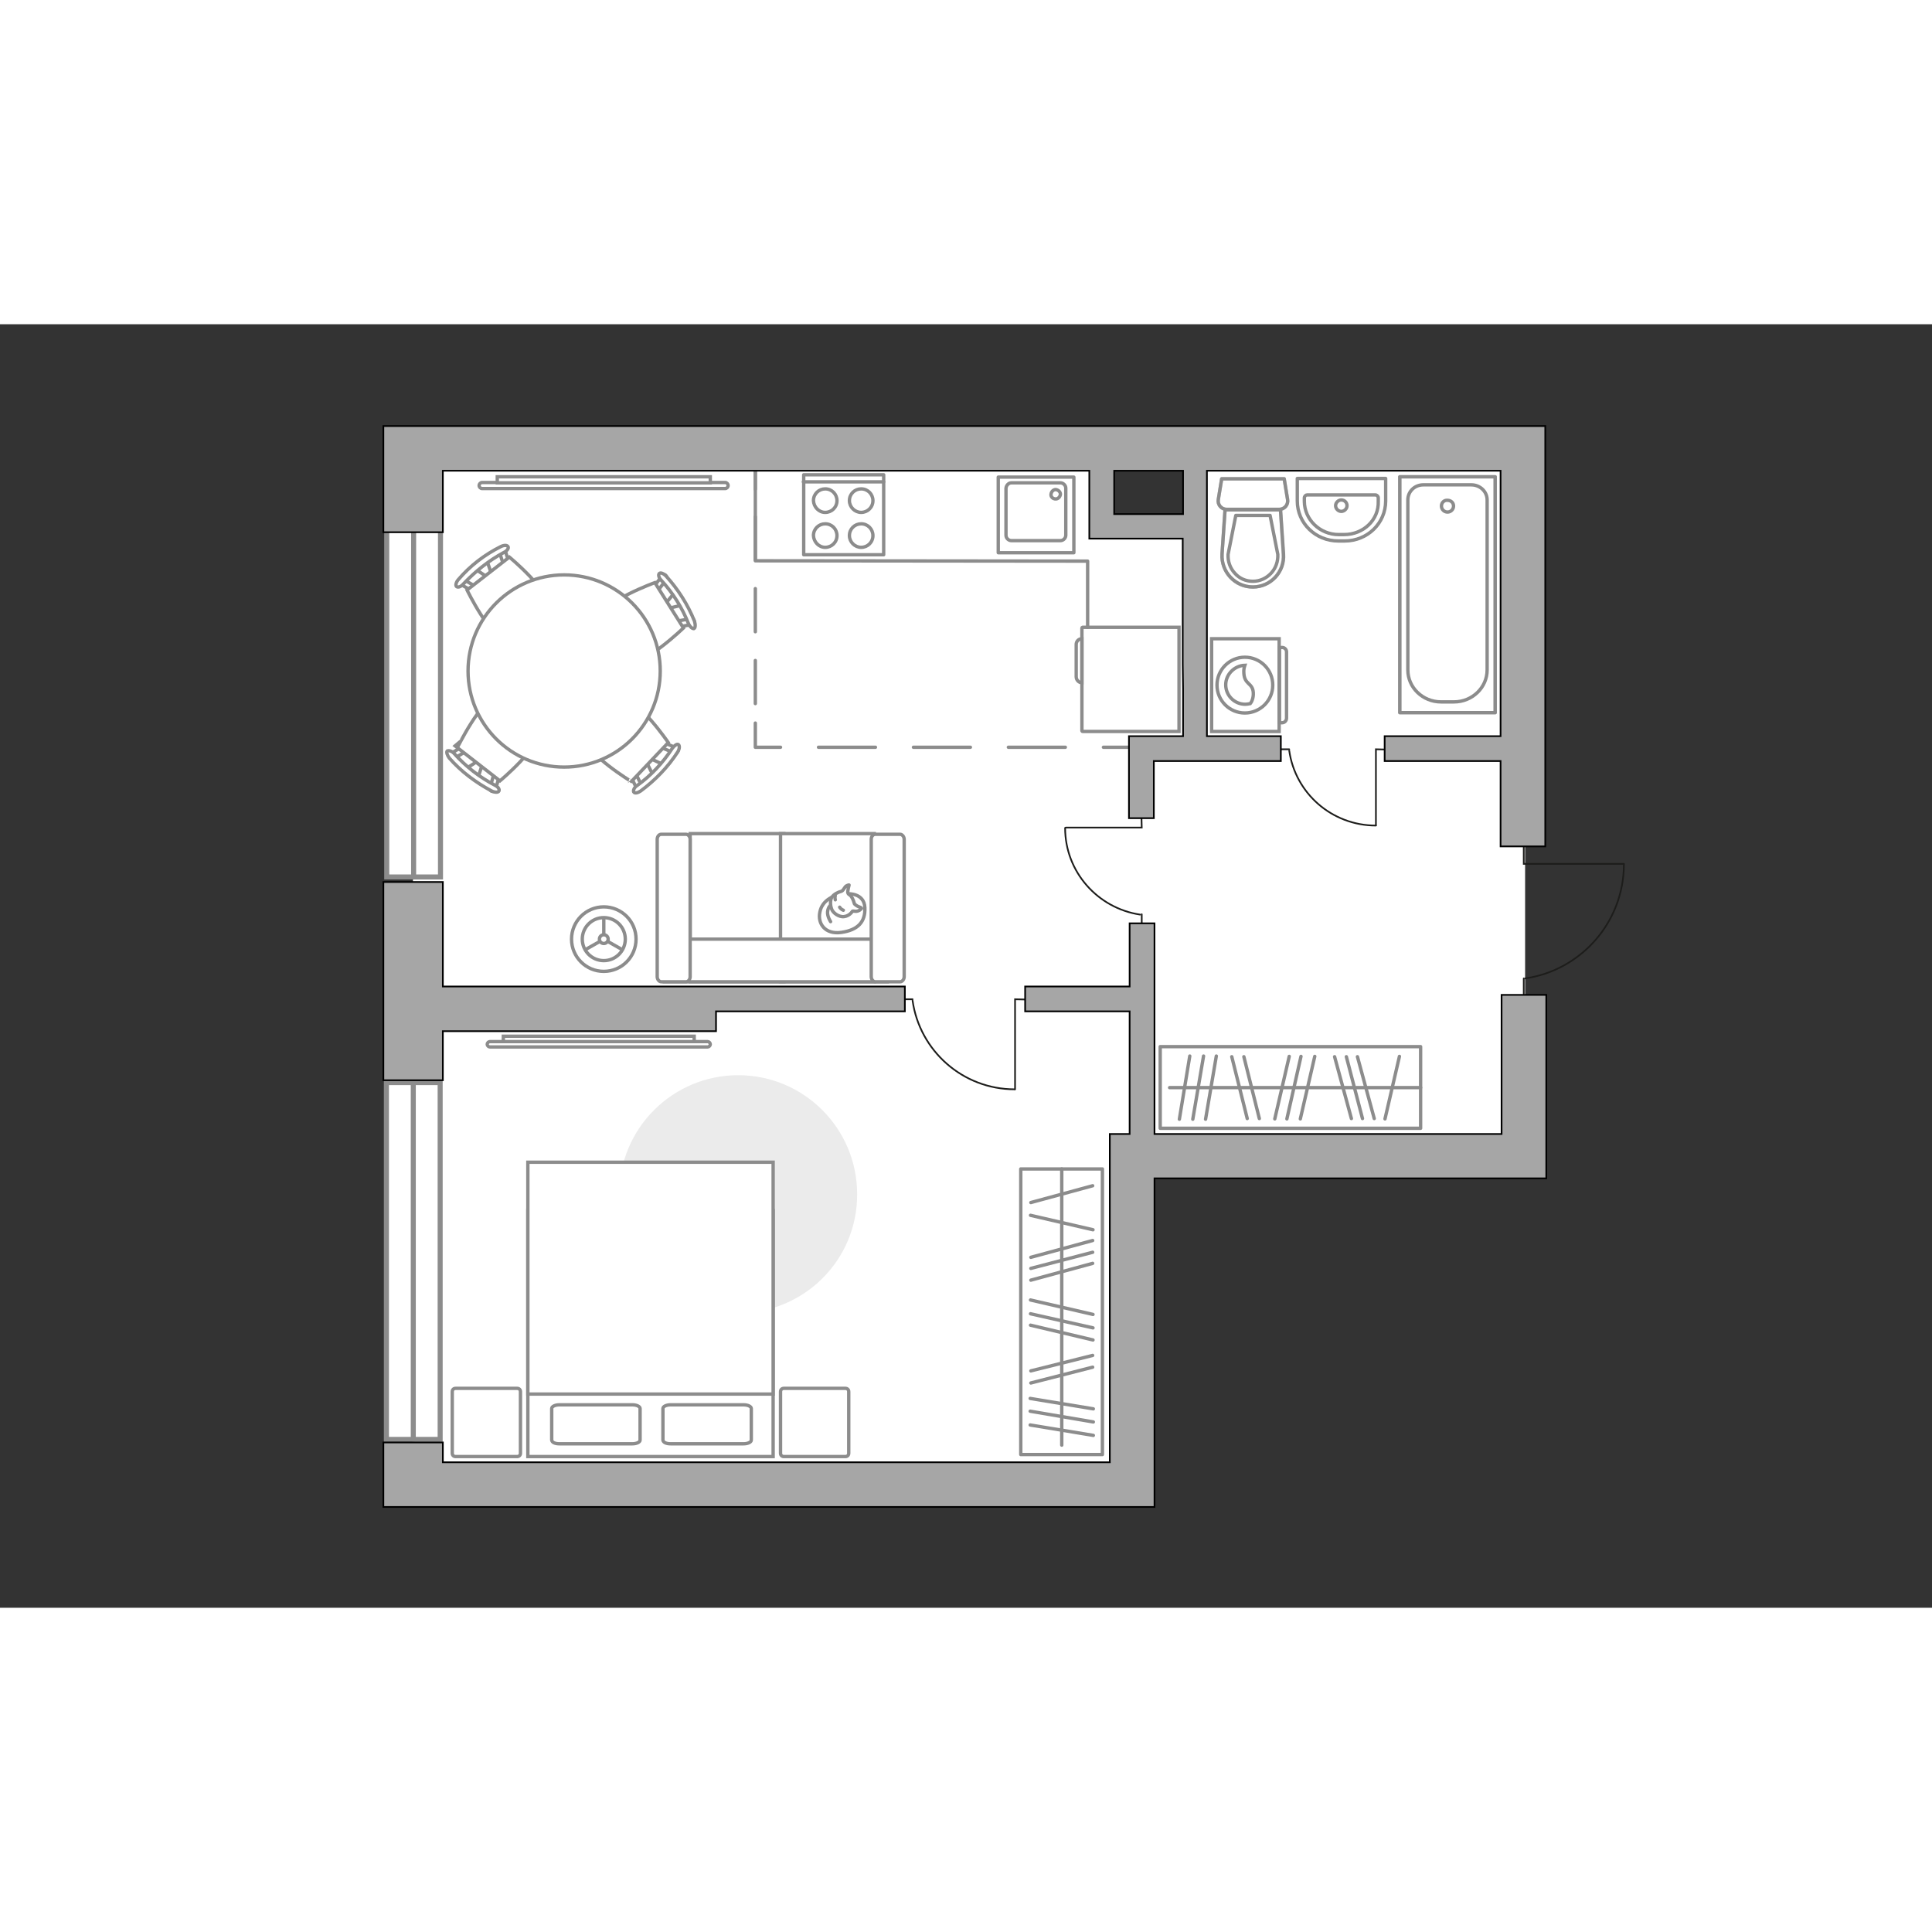 <?xml version="1.0" encoding="utf-8"?>
<!-- Generator: Adobe Illustrator 25.1.0, SVG Export Plug-In . SVG Version: 6.00 Build 0)  -->
<svg version="1.1" id="Слой_1" xmlns="http://www.w3.org/2000/svg" xmlns:xlink="http://www.w3.org/1999/xlink" x="0px" y="0px"
	 viewBox="0 0 575 382" style="enable-background:new 0 0 575 382;" xml:space="preserve" width="200" height="200">
<rect x="0" y="0" width="575" height="382" fill="#333333" stroke="none"/>
<style type="text/css">
	.st0{fill:#FFFFFF;}
	.st1{fill:#FFFFFF;stroke:#8C8C8C;stroke-width:1.5;stroke-linecap:round;stroke-miterlimit:10;}
	.st2{fill:none;stroke:#8C8C8C;stroke-width:1.5;stroke-linecap:round;stroke-miterlimit:10;}
	.st3{fill:#EBEBEB;}
	.st4{fill:#FFFFFF;stroke:#8C8C8C;stroke-miterlimit:10;}
	.st5{fill:none;stroke:#8C8C8C;stroke-linecap:round;stroke-linejoin:round;stroke-miterlimit:10;}
	.st6{fill:#FFFFFF;stroke:#8C8C8C;stroke-linecap:round;stroke-linejoin:round;stroke-miterlimit:10;}
	.st7{fill:none;stroke:#1D1D1B;stroke-width:0.5;stroke-linecap:round;stroke-miterlimit:22.926;}
	.st8{fill-rule:evenodd;clip-rule:evenodd;fill:#FFFFFF;fill-opacity:0.1;stroke:#8C8C8C;stroke-miterlimit:10;}
	.st9{fill:none;stroke:#8C8C8C;stroke-miterlimit:10;}
	
		.st10{opacity:0.5;fill:none;stroke:#8C8C8C;stroke-linecap:round;stroke-linejoin:round;stroke-miterlimit:10;enable-background:new    ;}
	.st11{opacity:0.5;}
	.st12{fill:none;stroke:#8C8C8C;stroke-linecap:round;stroke-linejoin:round;stroke-miterlimit:10;}
	.st13{fill:none;stroke:#8C8C8C;stroke-linecap:round;stroke-linejoin:round;}
	.st14{fill:none;stroke:#8C8C8C;stroke-linecap:round;stroke-linejoin:round;stroke-dasharray:12.831,8.554;}
	.st15{fill:none;stroke:#8C8C8C;stroke-linecap:round;stroke-linejoin:round;stroke-dasharray:16.954,11.303;}
	.st16{fill:#A6A6A6;stroke:#000000;stroke-width:0.5;stroke-miterlimit:10;}
</style>
<path id="bg" class="st0" d="M122.9,35.8v310.8l214-1.2l1.3-100.5h115.7V35.8H122.9z M356,61.4h-29.8V40.1H356V61.4z"/>
<g id="windows_1_">
	<g>
		<rect x="115.1" y="58.3" class="st1" width="16" height="106.2"/>
		<line class="st2" x1="123.1" y1="164.5" x2="123.1" y2="58.3"/>
	</g>
	<g>
		<rect x="115" y="225.7" class="st1" width="16" height="106.2"/>
		<line class="st2" x1="123" y1="331.9" x2="123" y2="225.7"/>
	</g>
</g>
<g id="furniture_2_">
	<path id="Vector_1_" class="st3" d="M219.7,294.3c-19.6,0-35.4-15.9-35.4-35.4c0-19.6,15.9-35.4,35.4-35.4
		c19.6,0,35.4,15.9,35.4,35.4C255.2,278.5,239.3,294.3,219.7,294.3z"/>
	<g>
		<g id="Group_2_7_">
			<g id="Group_3_7_">
				<path id="Vector_10_7_" class="st4" d="M194.3,134.1l-2.1-4.2l0.8-0.9l4.3,2L194.3,134.1z"/>
			</g>
			<g id="Group_4_7_">
				<path id="Vector_11_7_" class="st4" d="M197,125c0.2-0.3,0.7-0.4,1-0.3l3.6,1.5c0.4,0.2,0.4,0.6,0.1,1s-0.8,0.6-1,0.4l-3.6-1.5
					C196.7,125.9,196.7,125.5,197,125C197,125.1,197,125.1,197,125z"/>
			</g>
			<g id="Group_5_7_">
				<path id="Vector_12_7_" class="st4" d="M188.3,134.1c0-0.1,0-0.1,0.2-0.1c0.4-0.3,0.9-0.3,0.9,0.1l1.7,3.5
					c0.2,0.4,0,0.9-0.5,1.1c-0.4,0.3-0.9,0.3-0.9-0.1l-1.7-3.5C188,134.9,188,134.5,188.3,134.1z"/>
			</g>
			<path id="Vector_13_7_" class="st4" d="M174.3,123.2c-0.1-4,7-11.5,11-11.6c4.7-0.1,13.6,12.9,13.6,12.9l-11,11.6
				C187.9,136.1,174.4,127.9,174.3,123.2z"/>
			<path id="Vector_14_7_" class="st4" d="M189.6,137.3c4.2-3,7.7-6.8,10.5-11.1c0.6-0.8,1.4-1.4,1.8-1.1c0.4,0.3,0.4,1.2-0.2,2.2
				c-2.9,4.5-6.7,8.4-11,11.6c-0.9,0.6-1.8,0.8-2.1,0.3C188.4,138.7,188.8,137.8,189.6,137.3z"/>
		</g>
		<g id="Group_2_19_">
			<g id="Group_3_19_">
				<path id="Vector_10_19_" class="st4" d="M144.9,70.3l1.5,4.4l-1,0.8l-3.9-2.6L144.9,70.3z"/>
			</g>
			<g id="Group_4_19_">
				<path id="Vector_11_19_" class="st4" d="M140.9,78.9c-0.3,0.3-0.8,0.3-0.9,0.2l-3.4-2c-0.3-0.2-0.3-0.7,0-1
					c0.4-0.4,0.9-0.5,1.1-0.3l3.4,2c0.3,0.2,0.3,0.7,0,1C141,78.9,141,78.9,140.9,78.9z"/>
			</g>
			<g id="Group_5_19_">
				<path id="Vector_12_19_" class="st4" d="M150.9,71.2c0,0.1-0.1,0.1-0.2,0.1c-0.4,0.3-0.8,0.2-1-0.2l-1.2-3.7
					c-0.1-0.4,0.1-0.8,0.6-1c0.4-0.3,0.8-0.2,1,0.2l1.2,3.7C151.4,70.5,151.3,70.9,150.9,71.2z"/>
			</g>
			<path id="Vector_13_19_" class="st4" d="M163.1,84.1c-0.5,4-8.7,10.4-12.6,9.8c-4.6-0.6-11.5-14.8-11.5-14.8l12.6-9.8
				C151.6,69.3,163.8,79.4,163.1,84.1z"/>
			<path id="Vector_14_19_" class="st4" d="M150,67.9c-4.5,2.4-8.6,5.7-12.1,9.4c-0.7,0.8-1.5,1.1-2,0.8c-0.4-0.3-0.2-1.3,0.5-2.1
				c3.5-4.1,7.8-7.4,12.6-9.8c1-0.5,1.9-0.5,2.2,0C151.5,66.6,150.9,67.5,150,67.9z"/>
		</g>
		<g id="Group_2_17_">
			<g id="Group_3_17_">
				<path id="Vector_10_17_" class="st4" d="M138.8,132.2l4-2.6l1,0.7l-1.5,4.5L138.8,132.2z"/>
			</g>
			<g id="Group_4_17_">
				<path id="Vector_11_17_" class="st4" d="M148.2,134c0.3,0.2,0.5,0.6,0.3,0.9l-1.1,3.8c-0.2,0.4-0.5,0.4-1,0.3s-0.7-0.7-0.6-1
					l1.1-3.8c0.2-0.4,0.5-0.4,1-0.3C148,133.9,148.1,133.9,148.2,134z"/>
			</g>
			<g id="Group_5_17_">
				<path id="Vector_12_17_" class="st4" d="M138.1,126.2c0.1,0,0.1,0,0.1,0.2c0.4,0.4,0.3,0.8,0,1l-3.3,2c-0.3,0.2-0.8,0.1-1.1-0.4
					c-0.4-0.4-0.3-0.8,0-1l3.3-2C137.4,125.9,137.8,125.9,138.1,126.2z"/>
			</g>
			<path id="Vector_13_17_" class="st4" d="M147.6,111.2c4-0.5,12.2,5.9,12.7,9.9c0.6,4.7-11.5,14.8-11.5,14.8l-12.7-9.9
				C136.2,126,143,111.8,147.6,111.2z"/>
			<path id="Vector_14_17_" class="st4" d="M135.2,127.8c3.4,3.8,7.5,7,12.1,9.4c1,0.5,1.4,1.2,1.2,1.7s-1.2,0.5-2.2,0
				c-4.7-2.5-9.1-5.8-12.6-9.8c-0.6-0.8-0.9-1.8-0.6-2.1C133.6,126.8,134.5,127,135.2,127.8z"/>
		</g>
		<g id="Group_2_18_">
			<g id="Group_3_18_">
				<path id="Vector_10_18_" class="st4" d="M203,83.6l-4.7,1.1l-0.7-1l3-3.6L203,83.6z"/>
			</g>
			<g id="Group_4_18_">
				<path id="Vector_11_18_" class="st4" d="M194.8,78.8c-0.2-0.3-0.2-0.7,0-1l2.4-3.1c0.2-0.3,0.7-0.3,1,0.1
					c0.4,0.4,0.4,0.9,0.2,1.1L196,79c-0.2,0.3-0.7,0.3-1-0.1C194.9,78.9,194.9,78.9,194.8,78.8z"/>
			</g>
			<g id="Group_5_18_">
				<path id="Vector_12_18_" class="st4" d="M201.6,89.5c-0.1-0.1-0.1-0.1-0.1-0.2c-0.1-0.5-0.1-0.9,0.3-1l3.9-0.7
					c0.4-0.1,0.8,0.2,0.9,0.7c0.1,0.5,0.1,0.9-0.3,1l-3.9,0.7C202.2,90.1,201.8,89.9,201.6,89.5z"/>
			</g>
			<path id="Vector_13_18_" class="st4" d="M187.5,100.4c-3.9-0.8-9.4-9.7-8.5-13.5c1-4.6,15.9-10,15.9-10l8.5,13.5
				C203.4,90.4,192,101.4,187.5,100.4z"/>
			<path id="Vector_14_18_" class="st4" d="M204.9,89.1c-1.9-4.8-4.7-9.2-8.1-12.9c-0.8-0.8-0.9-1.7-0.6-2c0.4-0.4,1.3,0,2,0.7
				c3.6,4,6.5,8.5,8.5,13.5c0.3,1,0.3,2-0.2,2.2C206,90.6,205.3,90,204.9,89.1z"/>
		</g>
		<g>
			<circle class="st4" cx="167.9" cy="103.2" r="28.6"/>
		</g>
	</g>
	<g>
		<g>
			<path id="Vector_98_4_" class="st4" d="M230.1,263.8h-73V337h73V263.8L230.1,263.8z"/>
			<path id="Vector_99_4_" class="st4" d="M157.1,249.4h73v69h-64.4h-8.6V309V249.4z"/>
			<path id="Vector_100_4_" class="st5" d="M199.6,333.2h21.7c1.3,0,2.3-0.5,2.3-1.1v-9.4c0-0.6-1-1.1-2.3-1.1h-21.7
				c-1.3,0-2.3,0.5-2.3,1.1v9.4C197.4,332.8,198.3,333.2,199.6,333.2z"/>
			<path id="Vector_101_4_" class="st5" d="M166.5,333.2h21.7c1.3,0,2.3-0.5,2.3-1.1v-9.4c0-0.6-1-1.1-2.3-1.1h-21.7
				c-1.3,0-2.3,0.5-2.3,1.1v9.4C164.3,332.8,165.2,333.2,166.5,333.2z"/>
		</g>
		<path id="Vector_5_3_" class="st6" d="M134.6,317.7V336c0,0.6,0.4,1,1,1h18.3c0.6,0,1-0.4,1-1v-18.3c0-0.6-0.4-1-1-1h-18.3
			C135,316.7,134.6,317.1,134.6,317.7z"/>
		<path id="Vector_5_4_" class="st6" d="M232.3,317.7V336c0,0.6,0.4,1,1,1h18.3c0.6,0,1-0.4,1-1v-18.3c0-0.6-0.4-1-1-1h-18.3
			C232.7,316.7,232.3,317.1,232.3,317.7z"/>
	</g>
	<g>
		<path class="st4" d="M215.8,47.1c0.5,0,0.9,0.4,0.9,0.9s-0.4,0.9-0.9,0.9h-72.3c-0.5,0-0.9-0.4-0.9-0.9s0.4-0.9,0.9-0.9H215.8z"/>
		<rect x="148" y="45.4" class="st4" width="63.4" height="1.8"/>
	</g>
	<g>
		<path class="st4" d="M210.6,213.5c0.4,0,0.8,0.4,0.8,0.8c0,0.4-0.4,0.8-0.8,0.8h-64.8c-0.4,0-0.8-0.4-0.8-0.8
			c0-0.4,0.4-0.8,0.8-0.8H210.6z"/>
		<rect x="149.8" y="211.9" class="st4" width="56.8" height="1.6"/>
	</g>
	<g>
		<rect x="345.3" y="215" class="st5" width="77.5" height="24.3"/>
		<line class="st5" x1="351" y1="236.6" x2="354.1" y2="217.8"/>
		<line class="st5" x1="355" y1="236.6" x2="358.2" y2="217.8"/>
		<line class="st5" x1="402.2" y1="236.4" x2="397.2" y2="218"/>
		<line class="st5" x1="405.5" y1="236.4" x2="400.7" y2="218"/>
		<line class="st5" x1="409" y1="236.4" x2="404" y2="218"/>
		<line class="st5" x1="358.8" y1="236.6" x2="362" y2="217.8"/>
		<line class="st5" x1="371.2" y1="236.4" x2="366.6" y2="218"/>
		<line class="st5" x1="374.8" y1="236.4" x2="370.2" y2="218"/>
		<line class="st5" x1="379.4" y1="236.5" x2="383.7" y2="217.9"/>
		<line class="st5" x1="387" y1="236.5" x2="391.3" y2="217.9"/>
		<line class="st5" x1="412.2" y1="236.5" x2="416.5" y2="217.9"/>
		<line class="st5" x1="383" y1="236.5" x2="387.2" y2="217.9"/>
		<line class="st5" x1="348.1" y1="227.2" x2="422.8" y2="227.2"/>
	</g>
	<g>
		<rect x="303.8" y="251.4" class="st5" width="24.3" height="85"/>
		<line class="st5" x1="325.4" y1="330.7" x2="306.6" y2="327.6"/>
		<line class="st5" x1="325.4" y1="326.7" x2="306.6" y2="323.5"/>
		<line class="st5" x1="325.2" y1="279.5" x2="306.8" y2="284.5"/>
		<line class="st5" x1="325.2" y1="276.2" x2="306.8" y2="281"/>
		<line class="st5" x1="325.2" y1="256.4" x2="306.8" y2="261.4"/>
		<line class="st5" x1="325.2" y1="272.7" x2="306.8" y2="277.7"/>
		<line class="st5" x1="325.4" y1="322.8" x2="306.6" y2="319.7"/>
		<line class="st5" x1="325.2" y1="310.4" x2="306.8" y2="315.1"/>
		<line class="st5" x1="325.2" y1="306.9" x2="306.8" y2="311.5"/>
		<line class="st5" x1="325.3" y1="302.3" x2="306.7" y2="297.9"/>
		<line class="st5" x1="325.3" y1="294.7" x2="306.7" y2="290.4"/>
		<line class="st5" x1="325.3" y1="269.5" x2="306.7" y2="265.2"/>
		<line class="st5" x1="325.3" y1="298.7" x2="306.7" y2="294.5"/>
		<line class="st5" x1="316" y1="333.6" x2="316" y2="251.4"/>
	</g>
	<g>
		<polyline class="st7" points="339.7,145.9 339.8,149.8 317.2,149.8 		"/>
		<line class="st7" x1="339.8" y1="175.6" x2="339.8" y2="179.3"/>
		<path class="st7" d="M317,149.9c0,13.1,9.7,23.9,22.3,25.8"/>
	</g>
	<g>
		<polyline class="st7" points="409.5,149.1 409.5,126.5 413.5,126.6 		"/>
		<line class="st7" x1="380.1" y1="126.5" x2="383.7" y2="126.5"/>
		<path class="st7" d="M383.7,126.9c1.8,12.7,12.7,22.3,25.8,22.3"/>
	</g>
	<g>
		<polyline class="st7" points="302.1,227.7 302.1,200.9 306.8,201 		"/>
		<line class="st7" x1="267.4" y1="200.9" x2="271.6" y2="200.9"/>
		<path class="st7" d="M271.6,201.3c2.1,14.9,14.9,26.4,30.4,26.4"/>
	</g>
	<g>
		<g>
			<path class="st4" d="M380.7,121.2V93.6h-20.1v27.6H380.7z"/>
			<path class="st8" d="M382.9,117.2V97.5c0-0.7-0.6-1.3-1.3-1.3h-0.8v22.4h0.8C382.3,118.6,382.9,118,382.9,117.2z"/>
		</g>
		<g>
			<circle class="st4" cx="370.5" cy="107.4" r="8.3"/>
			<path class="st4" d="M373,109.6c-0.2-2.9-2.6-2.3-2.8-5.7c-0.1-1.1,0.1-1.8,0.3-2.4c-3.1,0.1-5.7,2.7-5.7,5.8
				c0,3.2,2.6,5.8,5.8,5.8c0.5,0,1-0.1,1.5-0.2C372.6,112.3,373.1,111.1,373,109.6z"/>
		</g>
	</g>
	<g>
		<circle class="st4" cx="179.7" cy="183" r="9.6"/>
		<circle class="st4" cx="179.7" cy="183" r="6.4"/>
		<circle class="st4" cx="179.7" cy="183" r="1.3"/>
		<path class="st4" d="M179.7,183"/>
		<line class="st9" x1="179.7" y1="181.7" x2="179.7" y2="176.6"/>
		<line class="st9" x1="180.9" y1="183.7" x2="185.3" y2="186.2"/>
		<line class="st9" x1="178.5" y1="183.7" x2="174.1" y2="186.2"/>
	</g>
	<g>
		<path id="Vector_55_5_" class="st4" d="M205.4,195.7h27.9v-44.1h-27.9V195.7z"/>
		<path id="Vector_56_6_" class="st4" d="M232.3,195.7h27.9v-44.1h-27.9L232.3,195.7L232.3,195.7z"/>
		<path id="Vector_57_5_" class="st4" d="M200.4,183l-2.6,12.7h66.3V183H200.4z"/>
		<path id="Vector_58_5_" class="st4" d="M205.4,194.2v-40.9c0-0.8-0.6-1.5-1.2-1.5h-7.4c-0.7,0-1.2,0.7-1.2,1.5v40.9
			c0,0.8,0.6,1.5,1.2,1.5h7.4C204.8,195.7,205.4,195,205.4,194.2z"/>
		<path id="Vector_59_5_" class="st4" d="M269.1,194.2v-40.9c0-0.8-0.6-1.5-1.2-1.5h-7.4c-0.7,0-1.2,0.7-1.2,1.5v40.9
			c0,0.8,0.6,1.5,1.2,1.5h7.4C268.5,195.7,269.1,195,269.1,194.2z"/>
		<g>
			<path class="st6" d="M252.5,169.5c0,0,4.7-0.2,4.9,4.1c0.2,4.3-2.1,6.7-7,7.4s-7.1-2.7-6.4-6
				C244.6,171.7,247.8,169.5,252.5,169.5z"/>
			<path class="st6" d="M254.3,172.5c0,0,0.5,0.6,1.4,0.9c0.9,0.3,0.7,0.5,0.7,0.5s-0.8,1-2,0.8c-0.7-0.1-0.7,0-0.7,0
				s-0.8,1.4-2.5,1.6c-1.6,0.2-3.4-1.2-3.7-2.3c-0.4-1-0.5-2.6,0.1-3.5s1.9-1.5,2.7-1.7s1-1.4,1.7-1.7s0.7-0.2,0.7-0.2
				s-0.6,2.2-0.3,2.5C252.6,169.9,253.5,169.6,254.3,172.5z"/>
			<path class="st6" d="M249.9,173.5c0,0,0.3,0.6,1.1,0.9"/>
			<path class="st6" d="M248.6,171.3c0,0-0.2-0.7,0-1.2"/>
			<path class="st5" d="M247.2,173c0,0-0.7,0.2-0.9,1.9c-0.1,1.4,0.9,2.9,0.9,2.9"/>
		</g>
	</g>
	<g>
		<path id="Vector_8_1_" class="st9" d="M322,90.4V121c0,0.1,0.1,0.2,0.2,0.2h28.7v-31h-28.7C322.1,90.2,322,90.3,322,90.4z"/>
		<path id="Vector_9_1_" class="st9" d="M322,106.7V93.6c-1,0-1.7,0.8-1.7,1.7v9.6C320.3,105.9,321.1,106.7,322,106.7z"/>
	</g>
	<path id="Vector_148_1_" class="st5" d="M224.8,43.6v26.8l98.9,0.1V84v6.2"/>
</g>
<g id="plan">
	<g>
		<g>
			<polyline class="st10" points="445,115.6 445,45.4 416.6,45.4 416.6,115.6 445,115.6 			"/>
			<polyline class="st5" points="445,115.6 445,45.4 416.6,45.4 416.6,115.6 445,115.6 			"/>
			<path class="st5" d="M428.9,112.4h3.8c5.5,0,9.9-4.3,9.9-9.5V52.3c0-2.5-2.1-4.5-4.7-4.5h-14.3c-2.6,0-4.6,2-4.6,4.5v50.6
				C419,108.1,423.4,112.4,428.9,112.4z"/>
			<path class="st5" d="M429,54.1c0,1,0.8,1.8,1.8,1.8s1.8-0.8,1.8-1.8s-0.8-1.7-1.8-1.7C429.8,52.3,429,53.1,429,54.1z"/>
		</g>
	</g>
	<g>
		<g>
			<path class="st5" d="M400,62.6h-1.6c-5.6,0-10.2-4.5-10.2-9.9v-1c0-0.5,0.4-0.9,0.8-0.9h20.3c0.5,0,0.9,0.4,0.9,0.9v1
				C410.4,58.2,405.8,62.6,400,62.6z"/>
			<path class="st5" d="M400.9,54c0,0.9-0.8,1.7-1.7,1.7s-1.7-0.8-1.7-1.7s0.8-1.7,1.7-1.7C400.2,52.3,400.9,53.1,400.9,54z"/>
			<path class="st5" d="M400.2,64.5h-1.9c-6.8,0-12.2-5.3-12.2-11.9v-6.7h26.3v6.7C412.4,59.2,407,64.5,400.2,64.5z"/>
		</g>
	</g>
	<g>
		<g class="st11">
			<path class="st5" d="M365.1,55.1h15.6c1.6,0,2.8-1.4,2.5-3l-1-6.1h-18.6l-1,6.1C362.3,53.7,363.5,55.1,365.1,55.1z"/>
			<path class="st5" d="M381.1,55.2h-16.5l-0.9,13.2c-0.3,5.3,3.8,9.8,9.1,9.8c5.3,0,9.5-4.5,9.1-9.8L381.1,55.2z"/>
		</g>
		<g>
			<path class="st5" d="M365.1,55.1h15.6c1.6,0,2.8-1.4,2.5-3l-1-6.1h-18.6l-1,6.1C362.3,53.7,363.5,55.1,365.1,55.1z"/>
			<path class="st5" d="M372.9,78.2L372.9,78.2c5.3,0,9.5-4.5,9.1-9.8l-0.9-13.2h-16.5l-0.9,13.2C363.4,73.7,367.6,78.2,372.9,78.2z
				"/>
			<path class="st5" d="M378,56.9l2.3,11.6c0.1,2.1-0.6,4.1-2,5.6s-3.3,2.4-5.4,2.4s-4-0.8-5.4-2.4c-1.4-1.5-2.1-3.5-2-5.6l2.3-11.6
				H378z"/>
		</g>
	</g>
	<g>
		<g>
			<rect x="297.1" y="45.5" class="st12" width="22.5" height="22.5"/>
		</g>
		<path class="st5" d="M301,47.2h14.6c0.8,0,1.6,0.7,1.6,1.6v14c0,0.8-0.7,1.6-1.6,1.6H301c-0.8,0-1.6-0.7-1.6-1.6v-14
			C299.5,47.9,300.2,47.2,301,47.2z"/>
		<path class="st5" d="M314.2,52c0.7,0,1.3-0.6,1.4-1.4c0-0.7-0.6-1.3-1.4-1.4c-0.7,0-1.3,0.6-1.4,1.4C312.7,51.3,313.3,52,314.2,52
			z"/>
	</g>
	<g>
		<g>
			<rect x="239.2" y="44.8" class="st5" width="23.8" height="23.8"/>
		</g>
		<line class="st5" x1="239.1" y1="46.9" x2="263" y2="46.9"/>
		<path class="st5" d="M245.6,56c1.9,0,3.5-1.5,3.5-3.5c0-1.9-1.5-3.5-3.5-3.5c-1.9,0-3.5,1.5-3.5,3.5C242.2,54.4,243.7,56,245.6,56
			z"/>
		<path class="st5" d="M245.6,66.4c1.9,0,3.5-1.5,3.5-3.5c0-1.9-1.5-3.5-3.5-3.5c-1.9,0-3.5,1.5-3.5,3.5
			C242.2,64.8,243.7,66.4,245.6,66.4z"/>
		<path class="st5" d="M256.3,56c1.9,0,3.5-1.5,3.5-3.5c0-1.9-1.5-3.5-3.5-3.5c-1.9,0-3.5,1.5-3.5,3.5C252.8,54.4,254.4,56,256.3,56
			z"/>
		<path class="st5" d="M256.3,66.4c1.9,0,3.5-1.5,3.5-3.5c0-1.9-1.5-3.5-3.5-3.5c-1.9,0-3.5,1.5-3.5,3.5
			C252.8,64.8,254.4,66.4,256.3,66.4z"/>
	</g>
	<g>
		<polyline class="st7" points="453.5,155.4 453.5,160.6 483.3,160.6 		"/>
		<line class="st7" x1="453.5" y1="194.7" x2="453.5" y2="199.3"/>
		<path class="st7" d="M483.3,160.7c0,17.3-12.8,31.6-29.4,34"/>
	</g>
	<g>
		<g>
			<line class="st13" x1="224.8" y1="41.9" x2="224.8" y2="49.1"/>
			<line class="st14" x1="224.8" y1="57.3" x2="224.8" y2="114.7"/>
			<polyline class="st13" points="224.8,118.7 224.8,125.9 232.3,125.9 			"/>
			<line class="st15" x1="243.6" y1="125.9" x2="322.7" y2="125.9"/>
			<line class="st13" x1="328.4" y1="125.9" x2="335.9" y2="125.9"/>
		</g>
	</g>
	<g>
		<path class="st16" d="M131.8,43.6h192.4v12.9V63v0.8H352v37.3l0.1,7.4v14.1h-13H336v7.1v0.3l0,0v17h7.4v-17h37.8v-7.4h-22v-79
			h87.4v79h-34.5v7.4h34.5v25.4h13.3V30.3h-8.6h-4.6H131.8H128h-13.9v31.6h17.7V43.6z M352.1,56.5h-20.5V43.6h20.5V56.5z"/>
		<polygon class="st16" points="131.8,210.4 213.1,210.4 213.1,204.5 269.3,204.5 269.3,197.1 213.1,197.1 211,197.1 131.8,197.1 
			131.8,166 114.1,166 114.1,225 131.8,225 		"/>
		<polygon class="st16" points="446.9,199.6 446.9,241 343.6,241 343.6,178.3 336.2,178.3 336.2,197.1 305.1,197.1 305.1,204.5 
			336.2,204.5 336.2,241 330.3,241 330.3,338.7 131.8,338.7 131.8,332.8 114.1,332.8 114.1,352 127.1,352 131.8,352 330.3,352 
			342.6,352 343.6,352 343.6,254.2 446.9,254.2 457,254.2 460.2,254.2 460.2,199.6 		"/>
	</g>
</g>
<g id="points">
	<path id="bedroom_x5F_1_2_" class="st5" d="M213.9,267.3"/>
	<path id="kitchen_2_" class="st5" d="M269.6,101.1"/>
	<path id="hallway_2_" class="st5" d="M396.8,178.8"/>
	<path id="bedroom_x5F_2_2_" class="st5" d="M167.9,111.2"/>
	<path id="wc_x5F_bathroom_1_" class="st5" d="M393.3,86"/>
</g>
</svg>
